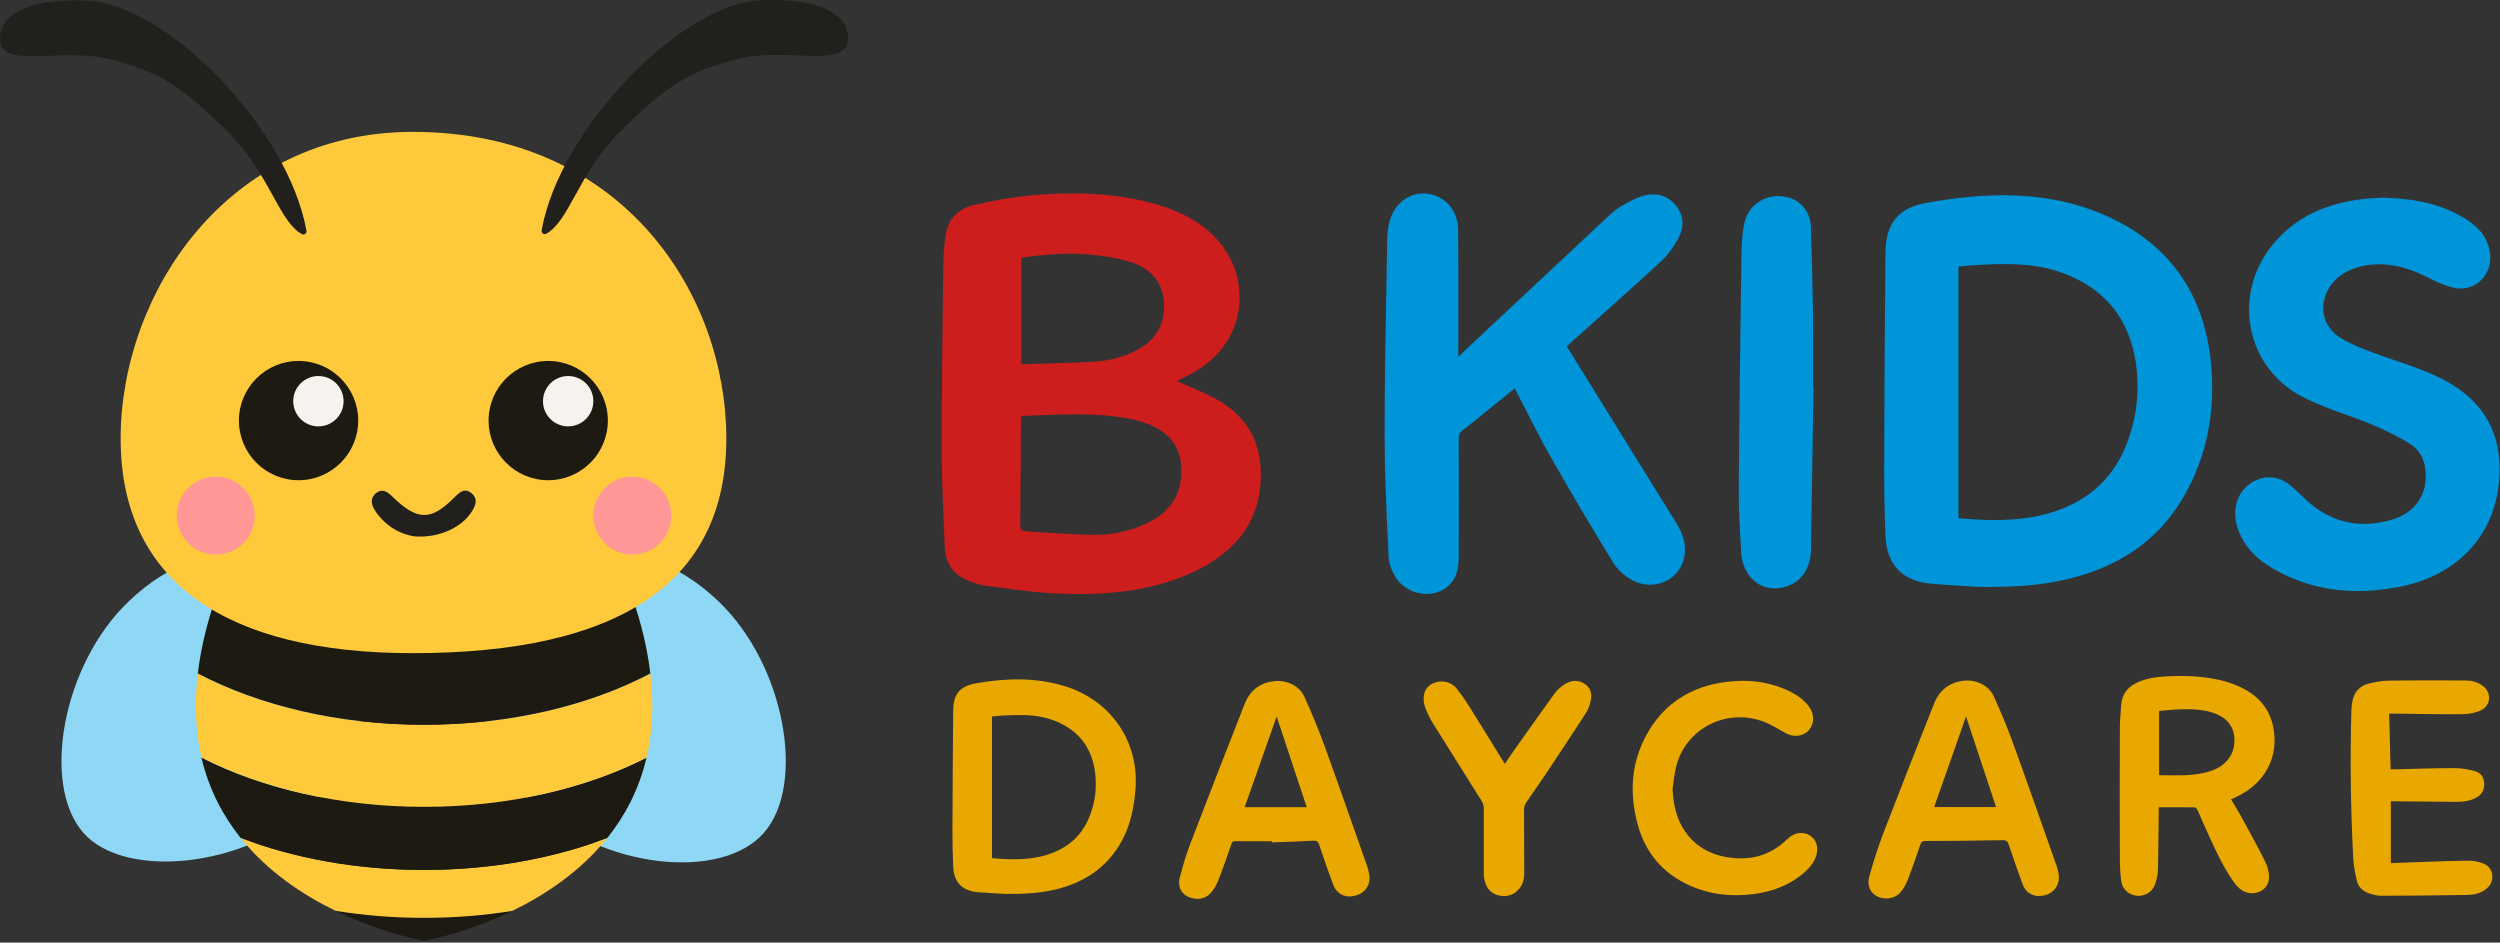 <svg width="801" height="302" viewBox="0 0 801 302" fill="none" xmlns="http://www.w3.org/2000/svg">
<rect x="0" y="0" width="801" height="302" fill="#333333" stroke="none"/>
<g clip-path="url(#clip0_763_7239)">
<path d="M106.876 193.405C93.539 178.861 67.6 167.378 41.102 192.816C19.992 213.043 13.103 251.377 26.734 266.864C39.777 281.703 78.052 278.346 100.193 258.09C122.333 237.834 120.243 208.009 106.906 193.435L106.876 193.405Z" fill="#8ED8F5"/>
<path d="M164.583 193.405C177.92 178.861 203.859 167.378 230.357 192.816C251.467 213.043 258.357 251.377 244.725 266.864C231.093 282.35 193.407 278.346 171.266 258.09C149.126 237.804 151.216 208.009 164.554 193.435L164.583 193.405Z" fill="#8ED8F5"/>
<path d="M135.877 301.429C136.584 301.311 149.45 298.986 164.201 291.831C155.162 293.274 145.652 294.069 135.877 294.069C126.102 294.069 116.592 293.303 107.554 291.831C122.304 298.986 135.171 301.311 135.877 301.429Z" fill="#1D1A12"/>
<path d="M164.171 291.832C174.564 286.768 185.899 279.319 194.585 268.484C177.508 274.962 157.399 278.73 135.848 278.73C114.296 278.73 94.187 274.991 77.11 268.484C85.796 279.319 97.102 286.768 107.524 291.832C116.563 293.275 126.073 294.07 135.848 294.07C145.622 294.07 155.132 293.304 164.171 291.832Z" fill="#FFC93C"/>
<path d="M194.583 268.485C200.236 261.418 204.77 252.91 207.155 242.723C187.812 252.586 162.963 258.504 135.846 258.504C108.73 258.504 83.881 252.586 64.537 242.723C66.922 252.91 71.456 261.418 77.109 268.485C94.185 274.962 114.294 278.73 135.846 278.73C157.398 278.73 177.507 274.991 194.583 268.485Z" fill="#1D1A12"/>
<path d="M207.157 242.722C209.012 234.802 209.572 225.851 208.364 215.782C188.844 225.999 163.553 232.211 135.878 232.211C108.202 232.211 82.882 226.028 63.391 215.782C62.184 225.851 62.743 234.802 64.598 242.722C83.942 252.585 108.791 258.503 135.907 258.503C163.023 258.503 187.873 252.585 207.216 242.722H207.157Z" fill="#FFC93C"/>
<path d="M208.363 215.78C207.598 209.244 206.096 202.266 203.711 194.758C199.03 180.008 136.995 190.519 135.876 200.323C134.758 190.519 72.723 180.008 68.041 194.758C65.657 202.266 64.155 209.273 63.39 215.78C82.91 225.996 108.201 232.209 135.876 232.209C163.552 232.209 188.872 226.026 208.363 215.78Z" fill="#1D1A12"/>
<path d="M232.711 140.526C232.711 186.662 198.44 209.274 132.225 209.274C72.722 209.274 38.657 186.633 38.657 140.526C38.657 94.42 72.457 42.248 132.225 42.248C199.736 42.248 232.711 94.39 232.711 140.526Z" fill="#FFC93C"/>
<path d="M271.664 12.956C272.253 7.803 268.219 -0.823 243.988 0.06C218.521 0.973 179.421 40.926 173.533 73.813C173.386 74.637 174.269 75.314 175.005 74.902C182.277 70.927 185.31 55.971 197.675 43.252C214.988 25.469 222.525 22.878 234.537 19.345C251.025 14.457 270.604 22.407 271.664 12.985V12.956Z" fill="#22201C"/>
<path d="M0.059 13.072C-0.53 7.949 3.503 -0.678 27.734 0.176C53.202 1.089 92.301 41.042 98.19 73.929C98.337 74.753 97.454 75.43 96.718 75.018C89.445 71.044 86.413 56.087 74.047 43.368C56.735 25.585 49.198 22.994 37.185 19.461C20.698 14.573 1.119 22.523 0.059 13.072Z" fill="#22201C"/>
<path d="M202.593 177.684C209.487 177.684 215.076 172.095 215.076 165.2C215.076 158.306 209.487 152.717 202.593 152.717C195.698 152.717 190.109 158.306 190.109 165.2C190.109 172.095 195.698 177.684 202.593 177.684Z" fill="#FF9797"/>
<path d="M69.131 177.684C76.025 177.684 81.615 172.095 81.615 165.2C81.615 158.306 76.025 152.717 69.131 152.717C62.236 152.717 56.648 158.306 56.648 165.2C56.648 172.095 62.236 177.684 69.131 177.684Z" fill="#FF9797"/>
<path d="M175.652 153.865C186.205 153.865 194.76 145.31 194.76 134.757C194.76 124.204 186.205 115.649 175.652 115.649C165.099 115.649 156.544 124.204 156.544 134.757C156.544 145.31 165.099 153.865 175.652 153.865Z" fill="#1D1A12"/>
<path d="M182.041 136.611C186.496 136.611 190.108 132.999 190.108 128.544C190.108 124.088 186.496 120.477 182.041 120.477C177.585 120.477 173.974 124.088 173.974 128.544C173.974 132.999 177.585 136.611 182.041 136.611Z" fill="#F6F3EF"/>
<path d="M95.658 153.865C106.211 153.865 114.766 145.31 114.766 134.757C114.766 124.204 106.211 115.649 95.658 115.649C85.105 115.649 76.55 124.204 76.55 134.757C76.55 145.31 85.105 153.865 95.658 153.865Z" fill="#1D1A12"/>
<path d="M102.017 136.611C106.473 136.611 110.085 132.999 110.085 128.544C110.085 124.088 106.473 120.477 102.017 120.477C97.562 120.477 93.95 124.088 93.95 128.544C93.95 132.999 97.562 136.611 102.017 136.611Z" fill="#F6F3EF"/>
<path d="M133.786 171.942C128.928 171.559 123.835 168.998 120.272 163.757C118.888 161.726 118.447 159.459 120.684 157.839C122.627 156.455 124.188 157.633 125.778 159.164C133.727 166.878 138.055 166.937 145.563 159.4C147.3 157.663 148.919 156.161 151.157 158.104C153.277 159.93 152.364 162.049 151.069 164.052C148.007 168.762 141.353 172.148 133.786 171.913V171.942Z" fill="#22201C"/>
<path d="M376.98 122.038C381.808 124.276 386.931 126.101 391.318 128.84C401.034 134.875 404.391 143.737 403.949 153.777C403.301 168.704 394.204 178.626 379.07 184.691C365.556 190.079 351.189 190.874 336.674 190.05C329.666 189.638 322.718 188.548 315.74 187.665C314.121 187.459 312.56 186.87 311.029 186.34C305.082 184.279 302.844 180.069 302.668 174.799C302.285 164.73 301.726 154.631 301.726 144.562C301.726 124.6 301.991 104.638 302.226 84.676C302.256 81.408 302.579 78.14 303.08 74.931C303.816 70.279 306.907 66.864 312.03 65.686C318.243 64.243 324.632 63.095 331.021 62.536C342.856 61.535 354.751 61.682 366.351 64.39C377.245 66.952 386.755 71.339 392.673 80.23C400.298 91.654 399.621 111.469 379.453 120.89C378.511 121.332 377.598 121.773 376.95 122.068L376.98 122.038ZM327.34 133.285C327.223 133.697 327.105 133.874 327.105 134.08C327.046 145.563 327.016 157.016 326.899 168.498C326.899 169.794 327.635 170.147 328.842 170.235C336.202 170.647 343.534 171.325 350.894 171.354C356.459 171.354 361.905 170.176 366.94 167.909C375.478 164.111 379.453 157.192 378.334 148.124C377.451 141.117 372.475 136.612 363.172 134.434C362.612 134.316 362.053 134.169 361.493 134.08C350.217 132.019 338.852 132.873 327.37 133.285H327.34ZM327.223 82.615V116.709C335.054 116.444 342.768 116.327 350.423 115.885C355.34 115.62 360.051 114.413 364.32 112.146C371.327 108.436 373.535 102.695 372.829 95.923C372.181 89.799 368.177 85.736 361.67 83.793C357.872 82.674 353.809 81.997 349.805 81.614C342.268 80.878 334.76 81.467 327.223 82.586V82.615Z" fill="#CD1D1D"/>
<path d="M673.638 68.63C653.618 60.122 633.008 62.212 617.286 64.98C608.247 66.569 604.184 71.516 604.096 80.996C603.89 103.284 603.772 126.749 603.684 150.686C603.684 157.222 603.801 164.141 604.125 171.825C604.508 180.982 609.572 186.223 618.758 187.018C622.291 187.312 625.913 187.548 629.416 187.754C631.006 187.842 632.625 187.93 634.215 188.048H634.245C635.069 188.048 635.923 188.048 636.747 188.048C644.785 188.048 653.264 187.665 661.714 185.722C679.468 181.63 692.01 172.709 700.048 158.459C706.967 146.181 709.793 132.255 708.469 117.092C706.437 93.892 694.69 77.581 673.609 68.601L673.638 68.63ZM681.293 142.472C676.612 154.337 667.426 161.933 654 165.083C645.168 167.144 636.041 166.791 627.502 166.025V85.412C627.973 85.354 628.445 85.324 628.916 85.265C630.447 85.118 632.036 84.971 633.597 84.882C642.812 84.411 651.763 84.235 660.272 87.238C674.257 92.184 682.383 102.106 684.385 116.739C685.592 125.542 684.561 134.198 681.293 142.442V142.472Z" fill="#0094D8"/>
<path d="M506.406 118.093L503.02 112.646C502.725 112.175 502.431 111.675 502.137 111.145L501.989 110.909L502.166 110.762C502.549 110.438 502.931 110.114 503.285 109.79C505.817 107.523 508.349 105.256 510.881 102.989C518.035 96.6 525.425 90.005 532.58 83.381C534.435 81.673 536.113 79.318 537.791 76.226C539.764 72.516 539.41 68.748 536.819 65.656C534.258 62.594 530.548 61.564 526.367 62.771C523.924 63.478 521.657 64.773 519.478 66.039L519.213 66.186C517.682 67.07 516.357 68.306 515.179 69.395C503.079 80.701 490.978 92.037 478.877 103.372L468.101 113.471C467.836 113.736 467.571 113.971 467.247 114.266V106.581C467.247 103.342 467.247 100.133 467.247 96.895C467.247 89.21 467.247 81.29 467.189 73.488C467.13 67.541 463.008 62.742 457.384 62.064C451.938 61.387 446.991 64.861 445.342 70.514C444.812 72.399 444.518 74.165 444.489 75.814C444.4 80.642 444.312 85.471 444.224 90.299C443.929 106.316 443.635 122.892 443.635 139.203C443.635 150.744 444.165 162.462 444.695 173.827L444.901 178.42C445.019 181.07 446.314 183.573 447.08 184.839C449.141 188.224 452.939 190.285 457.031 190.285C457.178 190.285 457.355 190.285 457.532 190.285C461.33 190.138 464.509 188.195 466.099 185.104C466.924 183.514 467.336 181.335 467.365 178.715C467.454 166.084 467.424 153.483 467.365 140.587C467.365 139.262 467.689 138.555 468.631 137.849C471.046 136.023 473.43 134.08 475.727 132.196C476.669 131.43 477.582 130.694 478.524 129.929L485.325 124.453C486.444 126.602 487.533 128.722 488.623 130.871C491.243 136.023 493.981 141.352 496.866 146.446C503.079 157.398 509.821 168.793 516.917 180.363C518.212 182.483 520.508 184.574 523.04 185.928C526.397 187.724 530.254 187.842 533.61 186.252C536.79 184.75 538.969 181.924 539.646 178.508C540.323 174.946 539.499 171.442 537.026 167.468C526.839 151.039 516.652 134.61 506.465 118.181L506.406 118.093Z" fill="#0094D8"/>
<path d="M786.196 123.538C780.455 119.917 774.066 117.738 767.913 115.648C766.558 115.177 765.174 114.706 763.82 114.235C759.639 112.763 754.928 111.084 750.718 108.758C746.714 106.55 744.476 103.076 744.388 98.954C744.3 94.508 746.802 90.092 750.748 87.707C753.78 85.882 757.196 84.881 761.17 84.704C766.352 84.469 771.563 85.735 777.54 88.738C780.072 90.004 782.928 91.417 785.902 92.153C788.993 92.918 792.143 92.212 794.499 90.18C796.913 88.09 798.179 84.881 797.855 81.554C797.237 75.135 792.732 71.72 788.875 69.483C782.133 65.537 774.331 63.653 763.614 63.329H763.585H763.555C763.025 63.358 762.466 63.388 761.906 63.417C760.581 63.476 759.227 63.535 757.873 63.682C745.065 65.007 735.438 69.718 728.43 78.05C721.953 85.793 719.303 95.745 721.217 105.373C723.043 114.706 729.019 122.596 737.558 127.072C742.003 129.397 746.802 131.135 751.454 132.813C754.281 133.814 757.196 134.874 759.993 136.051C764.586 137.965 768.531 139.967 772.064 142.146C774.92 143.883 776.657 146.768 777.099 150.478C778.011 158.104 773.948 164.228 766.47 166.465C756.165 169.557 746.92 167.496 739.03 160.312C738.441 159.782 737.852 159.193 737.263 158.634C735.968 157.397 734.613 156.131 733.171 155.012C729.196 152.009 723.926 152.274 720.069 155.631C716.183 158.987 715.093 164.493 717.213 170.028C719.186 175.151 722.925 179.214 728.695 182.452C736.939 187.075 745.772 189.371 755.4 189.371C759.786 189.371 764.35 188.9 769.09 187.958C786.756 184.454 798.532 172.383 800.535 155.689C802.242 141.469 797.443 130.663 786.196 123.568V123.538Z" fill="#0094D8"/>
<path d="M580.924 124.185C580.924 121.977 580.924 119.74 580.924 117.531C580.924 112.085 580.953 106.461 580.894 100.926C580.776 91.74 580.541 82.289 580.217 72.838C580.07 68.186 577.449 64.624 573.239 63.328C570.089 62.357 566.703 62.739 563.906 64.418C561.227 66.037 559.401 68.628 558.813 71.719C558.135 75.252 557.988 78.903 557.959 81.995C557.576 108.581 557.252 132.547 557.105 156.866C557.046 163.461 557.488 170.145 557.87 176.622V177.152C558.165 181.303 559.99 184.807 562.964 186.809C564.672 187.957 566.615 188.517 568.646 188.517C569.942 188.517 571.237 188.281 572.592 187.839C577.361 186.22 580.129 181.922 580.247 176.063C580.453 163.903 580.629 151.773 580.806 139.613L581.041 124.892L580.953 124.185H580.924Z" fill="#0094D8"/>
<path d="M322.127 286.414C319.183 286.238 316.209 286.091 313.265 285.855C308.319 285.443 305.61 282.646 305.404 277.758C305.257 273.902 305.139 270.045 305.169 266.188C305.198 253.351 305.286 240.514 305.404 227.677C305.463 222.436 307.436 219.875 312.706 218.933C322.039 217.284 331.431 216.99 340.676 219.698C355.75 224.115 364.966 237.393 363.818 252.733C363.376 258.444 362.316 263.979 359.607 269.102C354.926 277.906 347.33 282.911 337.643 285.119C332.55 286.267 327.397 286.444 322.186 286.414H322.127ZM317.829 274.961C323.069 275.403 328.281 275.609 333.433 274.431C340.97 272.665 346.476 268.484 349.214 261.271C350.951 256.766 351.481 252.055 350.834 247.256C349.656 238.924 344.975 233.33 336.819 230.533C331.902 228.855 326.779 229.002 321.686 229.238C320.39 229.297 319.095 229.444 317.829 229.562V274.961Z" fill="#E9A800"/>
<path d="M714.798 256.057C715.946 257.971 717.065 259.767 718.066 261.593C720.657 266.333 723.277 271.073 725.692 275.902C726.457 277.433 726.987 279.258 727.017 280.966C727.105 285.235 722.217 287.649 718.361 285.264C717.242 284.558 716.27 283.439 715.505 282.349C711.589 276.638 708.91 270.337 706.083 264.095C705.377 262.564 704.758 260.974 704.022 259.443C703.875 259.119 703.433 258.678 703.139 258.678C699.694 258.619 695.219 258.648 691.656 258.648C691.656 258.854 691.656 259.267 691.656 259.708C691.568 266.068 691.568 272.427 691.391 278.787C691.333 280.465 690.95 282.232 690.302 283.792C689.301 286.118 686.681 287.325 684.355 286.972C681.823 286.56 679.938 284.793 679.615 282.114C679.32 279.758 679.202 277.374 679.202 275.018C679.143 261.092 679.143 247.195 679.202 233.269C679.202 230.767 679.467 228.293 679.644 225.791C679.88 222.582 681.528 220.285 684.443 218.842C687.387 217.37 690.596 216.929 693.865 216.723C700.99 216.31 709.057 216.693 715.799 219.284C722.247 221.787 726.958 225.968 728.341 232.886C730.285 242.632 725.662 251.141 716.241 255.469C715.829 255.645 715.416 255.851 714.886 256.087L714.798 256.057ZM691.774 227.763V248.373C694.718 248.373 697.545 248.491 700.371 248.373C703.374 248.226 707.379 247.666 710.087 246.312C714.239 244.222 716.329 240.541 715.858 236.037C715.475 232.18 712.914 229.471 708.438 228.176C703.257 226.674 696.985 227.263 691.745 227.793L691.774 227.763Z" fill="#E9A800"/>
<path d="M407.509 269.513C403.593 269.513 399.707 269.542 395.791 269.513C394.996 269.513 394.731 269.778 394.525 270.455C393.171 274.341 391.875 278.228 390.344 282.055C389.726 283.586 388.872 285.147 387.724 286.324C385.84 288.209 383.337 288.415 380.864 287.414C378.567 286.472 377.272 284.057 377.949 281.378C378.891 277.757 379.922 274.165 381.247 270.661C387.017 255.587 392.876 240.542 398.794 225.526C400.472 221.257 403.682 218.666 408.481 218.224C412.367 217.842 416.371 219.785 417.932 223.259C420.199 228.294 422.348 233.387 424.232 238.569C428.943 251.553 433.477 264.596 438.07 277.609C438.394 278.522 438.571 279.464 438.718 280.436C439.189 283.586 437.364 286.177 434.125 287.002C431.122 287.796 428.325 286.501 427.177 283.498C425.587 279.288 424.115 275.019 422.701 270.749C422.319 269.542 421.789 269.277 420.552 269.366C416.195 269.631 411.837 269.748 407.48 269.896C407.48 269.807 407.48 269.719 407.48 269.631L407.509 269.513ZM418.668 258.619C415.459 248.903 412.279 239.335 409.04 229.56C405.566 239.393 402.18 249.021 398.794 258.619H418.668Z" fill="#E9A800"/>
<path d="M653.353 287.09C650.851 287.09 648.967 285.794 647.995 283.174C646.464 279.023 644.992 274.842 643.608 270.632C643.225 269.483 642.784 269.16 641.488 269.189C633.362 269.366 625.207 269.425 617.081 269.454C616.021 269.454 615.579 269.719 615.255 270.661C613.96 274.459 612.664 278.287 611.192 282.026C610.603 283.498 609.779 284.97 608.719 286.118C606.864 288.091 603.596 288.385 601.3 287.119C599.239 286.001 598.12 283.675 598.885 280.966C600.122 276.52 601.476 272.074 603.125 267.746C608.542 253.614 614.107 239.511 619.672 225.438C621.379 221.11 624.618 218.519 629.446 218.077C633.244 217.724 637.249 219.667 638.809 223.112C640.988 227.911 643.049 232.769 644.845 237.745C649.644 250.935 654.266 264.213 658.948 277.462C659.242 278.257 659.419 279.082 659.566 279.906C660.272 283.851 657.446 287.09 653.353 287.06V287.09ZM629.917 229.56C626.473 239.364 623.057 248.992 619.701 258.59H639.545C636.306 248.844 633.156 239.276 629.917 229.56Z" fill="#E9A800"/>
<path d="M766.027 256.707V276.551C769.148 276.403 774.772 276.227 777.834 276.109C782.191 275.962 786.549 275.785 790.906 275.756C792.319 275.756 793.762 276.05 795.116 276.462C797.059 277.081 798.355 278.435 798.532 280.466C798.708 282.439 797.796 283.97 796.176 285.118C794.469 286.325 792.437 286.708 790.464 286.738C782.044 286.914 771.062 286.973 762.641 287.003C761.64 287.003 760.61 286.679 759.638 286.414C757.312 285.796 755.634 284.382 755.104 282.086C754.545 279.642 754.074 277.11 753.956 274.607C753.161 258.885 752.926 243.163 753.397 227.441C753.397 226.558 753.544 225.674 753.691 224.791C754.221 221.759 755.987 219.727 759.049 218.991C761.022 218.52 763.083 218.108 765.115 218.078C772.505 217.961 782.456 217.99 789.846 218.02C791.789 218.02 793.674 218.461 795.322 219.609C798.443 221.788 798.208 226.146 794.704 227.677C792.996 228.413 790.994 228.795 789.11 228.825C782.692 228.884 773.741 228.736 767.323 228.648C766.763 228.648 766.174 228.648 765.468 228.648C765.645 234.595 765.792 240.484 765.968 246.49C766.557 246.49 767.058 246.49 767.588 246.49C773.064 246.343 781.072 246.078 786.519 246.107C788.668 246.107 790.847 246.52 792.908 247.05C794.881 247.55 795.852 249.111 795.941 251.142C796.029 253.174 795.116 254.646 793.35 255.588C791.318 256.677 789.051 256.942 786.784 256.913C781.367 256.854 773.388 256.795 767.97 256.736C767.352 256.736 766.734 256.736 765.998 256.736L766.027 256.707Z" fill="#E9A800"/>
<path d="M535.877 252.672C536.142 257.559 537.026 262.24 539.852 266.333C543.709 271.927 549.303 274.459 556.016 274.959C562.376 275.43 567.822 273.428 572.386 269.1C573.681 267.864 575.124 266.892 577.038 266.892C580.747 266.892 583.073 270.249 581.984 273.958C581.16 276.755 579.187 278.757 576.949 280.494C572.621 283.88 567.616 285.676 562.199 286.412C554.308 287.472 546.683 286.53 539.587 282.85C531.726 278.757 526.868 272.28 524.66 263.948C522.01 254.055 522.599 244.369 527.634 235.271C533.08 225.438 541.736 219.932 553.042 218.489C560.197 217.576 567.145 218.371 573.652 221.639C576.096 222.876 578.274 224.407 579.805 226.704C582.131 230.178 580.718 234.476 576.949 235.536C575.183 236.037 573.564 235.683 571.974 234.8C569.559 233.475 567.175 231.944 564.554 231.032C552.542 226.88 539.852 233.77 536.967 245.9C536.437 248.108 536.231 250.405 535.907 252.672H535.877Z" fill="#E9A800"/>
<path d="M482.146 244.752C483.118 243.28 483.972 241.984 484.884 240.718C489.242 234.565 493.599 228.411 498.015 222.287C498.84 221.139 499.988 220.109 501.195 219.314C503.168 218.018 505.405 217.694 507.555 218.99C509.645 220.226 510.116 222.199 509.704 224.319C509.41 225.703 508.968 227.175 508.173 228.382C503.874 235.036 499.488 241.66 495.101 248.255C493.099 251.258 490.949 254.203 488.947 257.206C488.535 257.824 488.3 258.619 488.3 259.326C488.3 266.038 488.329 272.751 488.358 279.494C488.358 281.348 488.093 283.115 486.857 284.646C485.385 286.471 483.412 287.355 480.968 287.031C478.466 286.707 476.758 285.353 475.963 283.115C475.639 282.173 475.433 281.142 475.404 280.171C475.404 273.105 475.433 266.009 475.404 258.943C475.404 258.177 475.139 257.353 474.756 256.705C469.574 248.373 464.304 240.1 459.122 231.768C458.21 230.325 457.473 228.765 456.826 227.175C456.414 226.174 456.178 225.084 456.149 224.024C456.031 221.404 457.415 219.49 459.741 218.695C462.273 217.841 465.099 218.548 466.748 220.639C468.073 222.317 469.309 224.083 470.457 225.879C474.079 231.65 477.612 237.45 481.204 243.25C481.469 243.692 481.763 244.163 482.176 244.781L482.146 244.752Z" fill="#E9A800"/>
</g>
<defs>
<clipPath id="clip0_763_7239">
<rect width="800.888" height="301.43" fill="white"/>
</clipPath>
</defs>
</svg>

